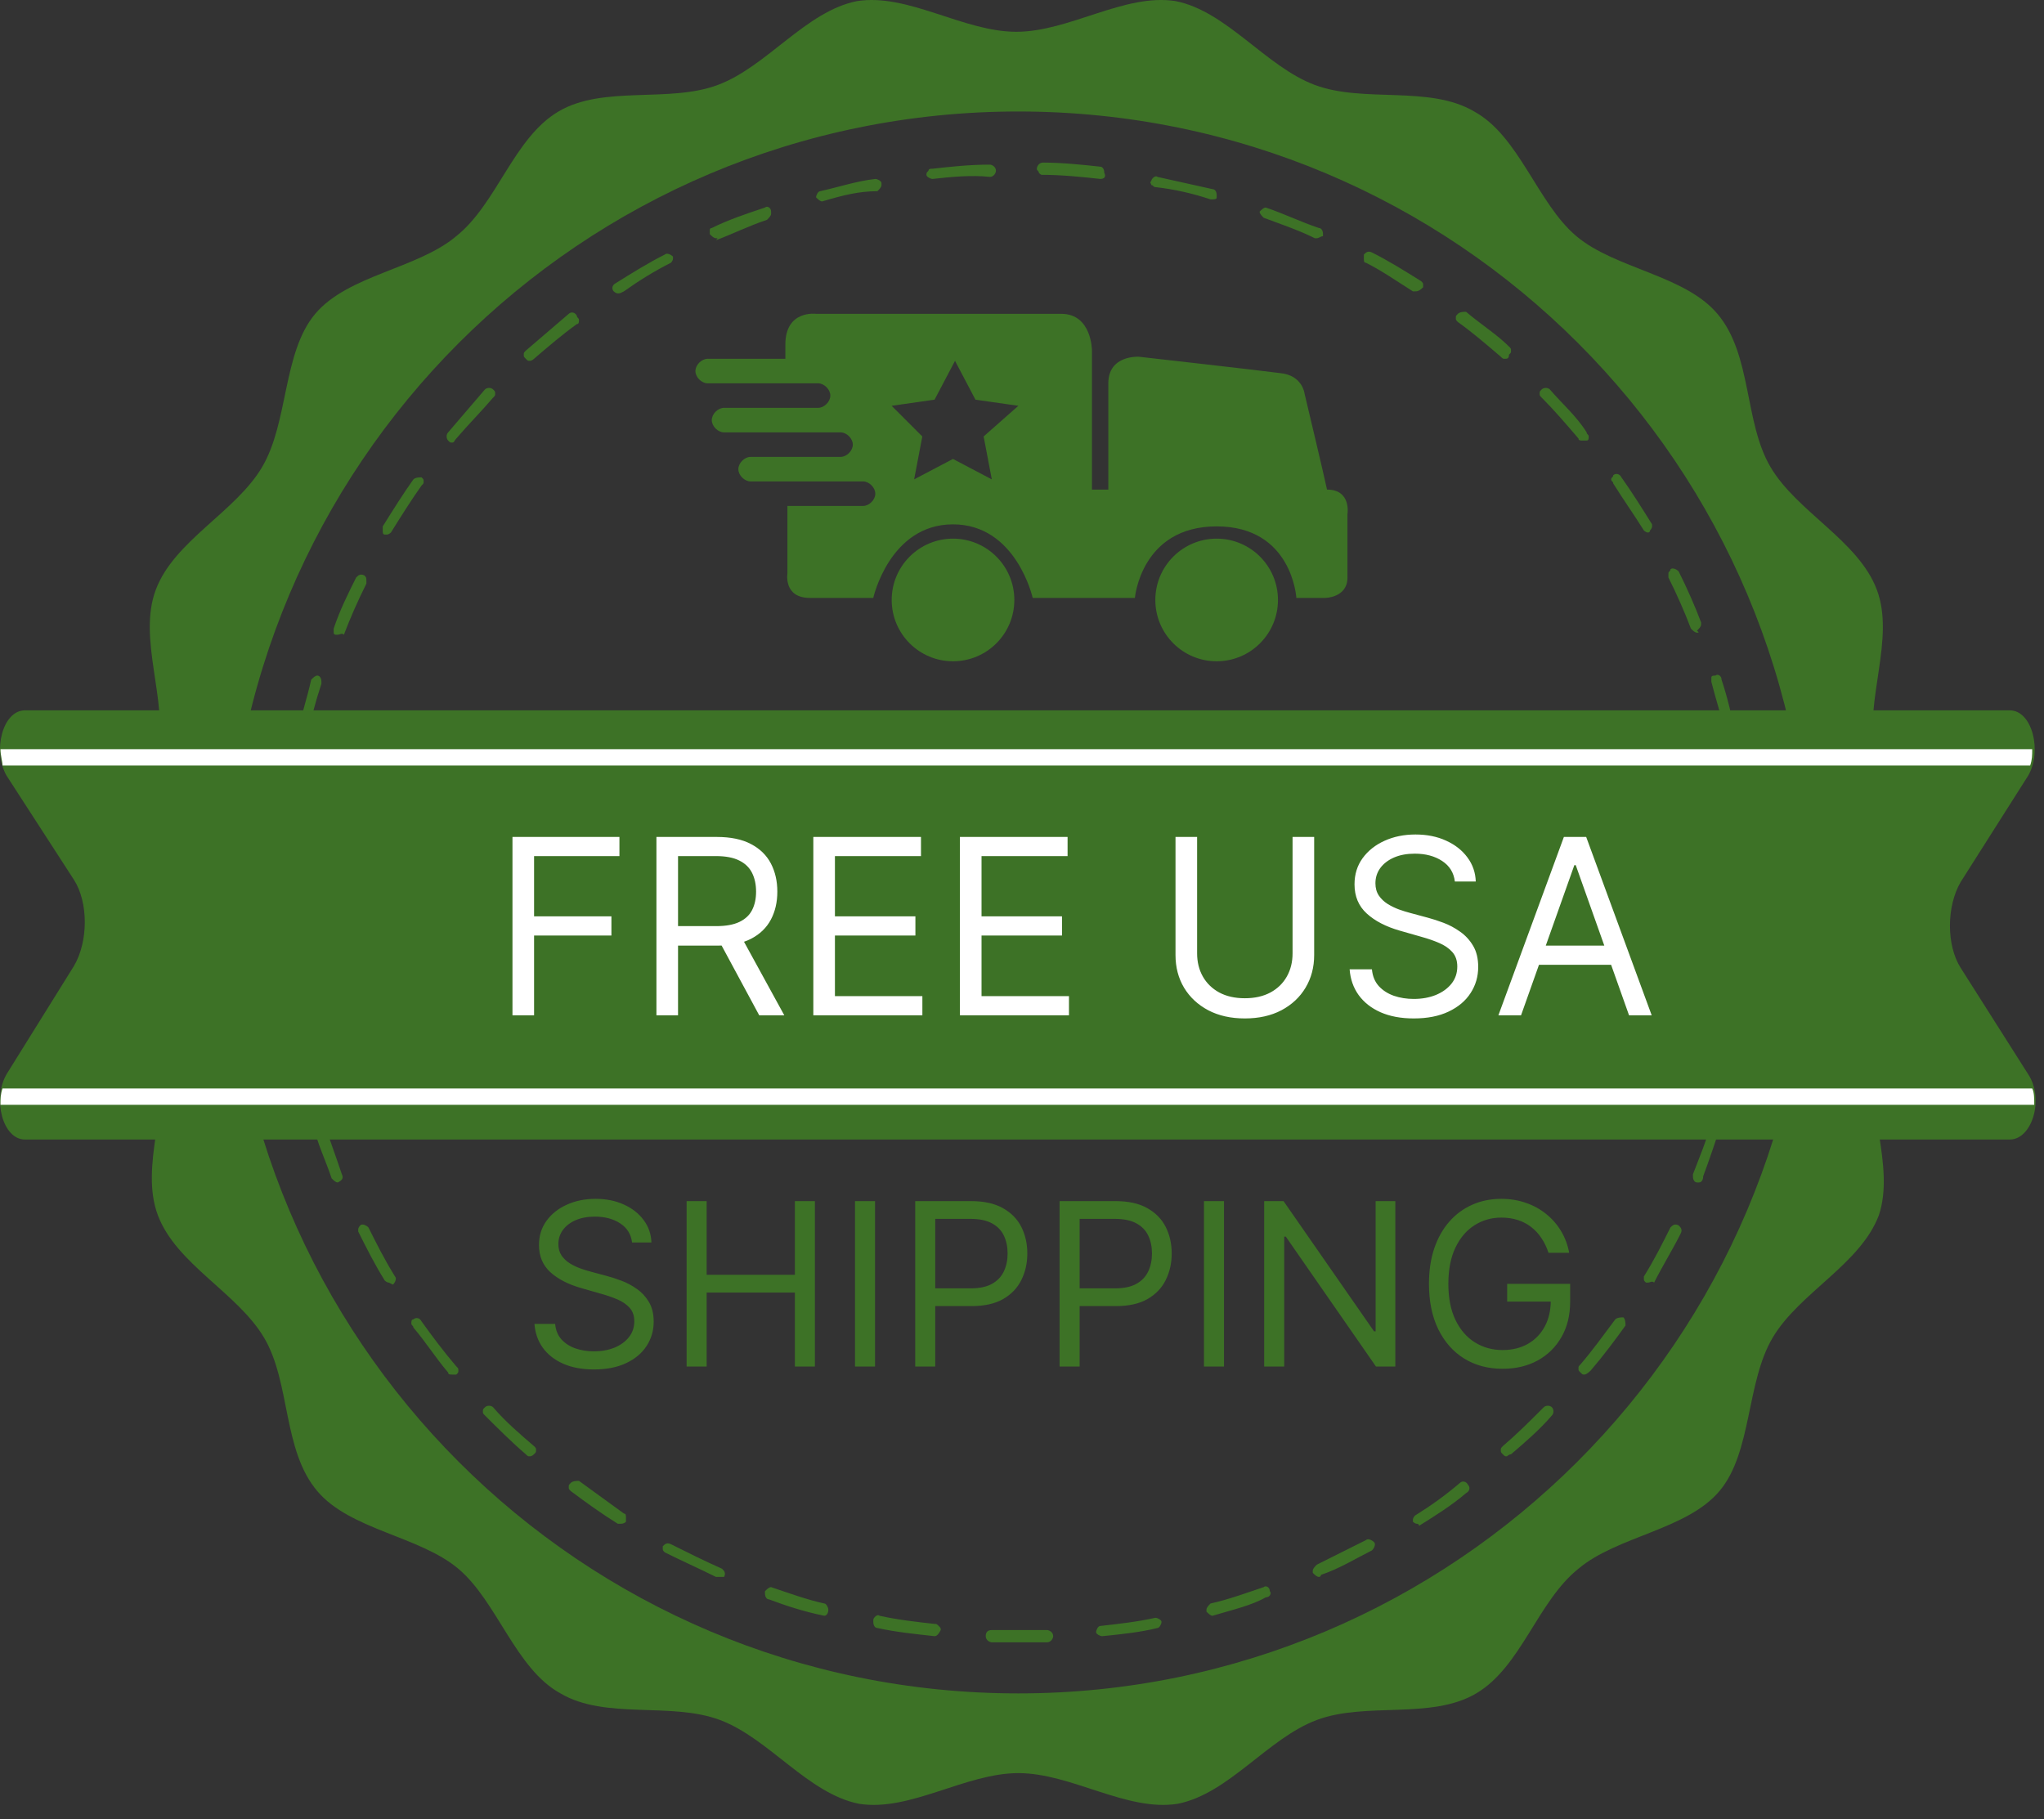 <svg xmlns="http://www.w3.org/2000/svg" fill="none" viewBox="0 0 100 89" height="89" width="100">
<rect x="0" y="0" width="100" height="89" fill="#333333" stroke="none"/>
<path fill="#3D7226" d="M91.722 51.555C92.122 49.055 94.522 46.755 94.522 44.155C94.522 41.555 92.122 39.255 91.722 36.755C91.222 34.255 92.722 31.255 91.822 28.855C90.922 26.455 87.922 25.055 86.622 22.855C85.322 20.655 85.722 17.355 84.022 15.355C82.422 13.455 79.022 13.155 77.122 11.555C75.222 9.955 74.322 6.655 72.122 5.455C69.922 4.155 66.722 5.055 64.322 4.155C61.922 3.255 60.022 0.555 57.522 0.055C55.022 -0.345 52.322 1.555 49.722 1.555C47.122 1.555 44.422 -0.345 41.922 0.055C39.422 0.555 37.522 3.255 35.122 4.155C32.722 5.055 29.522 4.155 27.322 5.455C25.122 6.755 24.322 9.955 22.322 11.555C20.422 13.155 17.022 13.455 15.422 15.355C13.822 17.255 14.122 20.655 12.822 22.855C11.522 25.055 8.522 26.455 7.622 28.855C6.722 31.255 8.222 34.255 7.722 36.755C7.322 39.255 4.922 41.555 4.922 44.155C4.922 46.755 7.322 49.055 7.822 51.555C8.322 54.055 6.822 57.055 7.722 59.455C8.622 61.855 11.622 63.255 12.922 65.455C14.222 67.655 13.822 70.955 15.522 72.955C17.122 74.855 20.522 75.155 22.422 76.755C24.322 78.355 25.222 81.655 27.422 82.855C29.622 84.155 32.822 83.255 35.222 84.155C37.622 85.055 39.522 87.755 42.022 88.255C44.522 88.655 47.222 86.755 49.822 86.755C52.422 86.755 55.122 88.655 57.622 88.255C60.122 87.755 62.022 85.055 64.422 84.155C66.822 83.255 70.022 84.155 72.222 82.855C74.422 81.555 75.222 78.355 77.222 76.755C79.122 75.155 82.522 74.855 84.122 72.955C85.722 71.055 85.422 67.655 86.722 65.455C88.022 63.255 91.022 61.855 91.922 59.455C92.722 57.055 91.222 54.055 91.722 51.555ZM49.822 82.855C28.422 82.855 11.122 65.555 11.122 44.155C11.122 22.755 28.422 5.455 49.822 5.455C71.222 5.455 88.522 22.755 88.522 44.155C88.522 65.555 71.122 82.855 49.822 82.855Z"></path>
<path fill="#3D7226" d="M49.825 80.355C49.325 80.355 48.925 80.355 48.525 80.355C48.425 80.355 48.225 80.255 48.225 80.055C48.225 79.855 48.325 79.755 48.525 79.755C49.425 79.755 50.325 79.755 51.225 79.755C51.325 79.755 51.525 79.855 51.525 80.055C51.525 80.155 51.425 80.355 51.225 80.355C50.725 80.355 50.325 80.355 49.825 80.355ZM45.725 80.055C44.825 79.955 43.825 79.855 42.925 79.655C42.825 79.655 42.725 79.555 42.725 79.355V79.255C42.725 79.155 42.925 78.955 43.025 79.055C43.925 79.255 44.825 79.355 45.725 79.455C45.825 79.455 45.825 79.455 45.925 79.555C46.025 79.655 46.025 79.655 46.025 79.755C45.925 79.955 45.825 80.055 45.725 80.055ZM53.925 80.055C53.825 80.055 53.625 79.955 53.625 79.855C53.625 79.755 53.725 79.555 53.825 79.555C54.725 79.455 55.625 79.355 56.525 79.155C56.625 79.155 56.825 79.255 56.825 79.355C56.825 79.455 56.725 79.655 56.625 79.655C55.825 79.855 54.925 79.955 53.925 80.055ZM40.325 79.055C39.325 78.855 38.425 78.555 37.625 78.255C37.525 78.255 37.425 78.155 37.425 77.955V77.855C37.525 77.755 37.625 77.655 37.725 77.655C38.625 77.955 39.425 78.255 40.325 78.455C40.425 78.455 40.525 78.655 40.525 78.755C40.525 78.955 40.425 79.055 40.325 79.055ZM59.325 79.055C59.225 79.055 59.125 78.955 59.025 78.855V78.755C59.025 78.655 59.125 78.555 59.225 78.455C60.125 78.255 60.925 77.955 61.825 77.655C61.925 77.555 62.125 77.655 62.125 77.855C62.225 77.955 62.125 78.155 61.925 78.155C61.225 78.555 60.325 78.755 59.325 79.055ZM35.125 77.155H35.025C34.225 76.755 33.325 76.355 32.525 75.955C32.425 75.855 32.425 75.855 32.425 75.755C32.425 75.655 32.425 75.655 32.425 75.655C32.525 75.555 32.625 75.455 32.825 75.555C33.625 75.955 34.425 76.355 35.325 76.755C35.425 76.855 35.525 76.955 35.425 77.155C35.325 77.155 35.225 77.155 35.125 77.155ZM64.525 77.155C64.425 77.155 64.325 77.055 64.225 76.955V76.855C64.225 76.755 64.325 76.655 64.425 76.555C65.225 76.155 66.025 75.755 66.825 75.355C66.925 75.255 67.125 75.355 67.225 75.455C67.325 75.555 67.225 75.755 67.125 75.855C66.325 76.255 65.525 76.755 64.625 77.055C64.625 77.155 64.525 77.155 64.525 77.155ZM30.325 74.555C30.225 74.555 30.225 74.555 30.225 74.555C29.425 74.055 28.725 73.555 27.925 72.955C27.825 72.855 27.825 72.855 27.825 72.755C27.825 72.655 27.825 72.655 27.925 72.555C28.025 72.455 28.225 72.455 28.325 72.455C29.025 72.955 29.825 73.555 30.525 74.055C30.625 74.055 30.625 74.155 30.625 74.255C30.625 74.355 30.625 74.355 30.625 74.455C30.525 74.555 30.425 74.555 30.325 74.555ZM69.325 74.555C69.225 74.555 69.125 74.455 69.125 74.455C69.125 74.355 69.125 74.355 69.125 74.355C69.125 74.255 69.225 74.155 69.225 74.155C70.025 73.655 70.725 73.155 71.425 72.555C71.525 72.455 71.725 72.455 71.825 72.655C71.925 72.755 71.925 72.955 71.725 73.055C71.025 73.655 70.225 74.155 69.425 74.655C69.425 74.555 69.325 74.555 69.325 74.555ZM25.925 71.255C25.825 71.255 25.825 71.255 25.725 71.155C25.025 70.555 24.325 69.855 23.725 69.255C23.625 69.155 23.625 69.155 23.625 69.055C23.625 68.955 23.625 68.955 23.725 68.855C23.825 68.755 24.025 68.755 24.125 68.855C24.725 69.555 25.425 70.155 26.125 70.755C26.225 70.855 26.225 70.855 26.225 70.955C26.225 71.055 26.225 71.055 26.125 71.155C26.125 71.155 26.025 71.255 25.925 71.255ZM73.725 71.255C73.625 71.255 73.625 71.255 73.525 71.155C73.425 71.055 73.425 71.055 73.425 70.955C73.425 70.855 73.425 70.855 73.525 70.755C74.225 70.155 74.825 69.555 75.525 68.855C75.625 68.755 75.825 68.755 75.925 68.855C76.025 68.955 76.025 69.155 75.925 69.255C75.325 69.955 74.625 70.555 73.925 71.155C73.825 71.155 73.725 71.255 73.725 71.255ZM22.125 67.255C22.025 67.255 21.925 67.255 21.925 67.155C21.325 66.455 20.825 65.655 20.225 64.955C20.225 64.855 20.125 64.855 20.125 64.755C20.125 64.655 20.125 64.555 20.225 64.555C20.325 64.455 20.525 64.455 20.625 64.655C21.125 65.355 21.725 66.155 22.325 66.855C22.425 66.955 22.425 66.955 22.425 67.055C22.425 67.155 22.425 67.155 22.325 67.255C22.225 67.255 22.225 67.255 22.125 67.255ZM77.525 67.255C77.425 67.255 77.425 67.255 77.325 67.155C77.225 67.055 77.225 67.055 77.225 66.955C77.225 66.855 77.225 66.855 77.325 66.755C77.925 66.055 78.425 65.355 79.025 64.555C79.125 64.455 79.325 64.455 79.425 64.455C79.525 64.555 79.525 64.755 79.525 64.855C79.025 65.555 78.425 66.355 77.825 67.055C77.625 67.255 77.525 67.255 77.525 67.255ZM19.025 62.755C18.925 62.755 18.825 62.655 18.825 62.655C18.325 61.855 17.925 61.055 17.525 60.255V60.155C17.525 60.055 17.625 59.955 17.625 59.955C17.725 59.855 17.925 59.955 18.025 60.055C18.425 60.855 18.825 61.655 19.325 62.455C19.425 62.555 19.325 62.755 19.225 62.855C19.025 62.755 19.025 62.755 19.025 62.755ZM80.625 62.755C80.525 62.755 80.525 62.755 80.525 62.755C80.425 62.655 80.425 62.655 80.425 62.555C80.425 62.455 80.425 62.455 80.425 62.455C80.925 61.655 81.325 60.855 81.725 60.055C81.825 59.955 81.925 59.855 82.125 59.955C82.225 60.055 82.325 60.155 82.225 60.355C81.825 61.155 81.325 61.955 80.925 62.755C80.825 62.655 80.725 62.755 80.625 62.755ZM16.525 57.855C16.425 57.855 16.325 57.755 16.225 57.655C15.925 56.755 15.525 55.955 15.325 55.055V54.955C15.325 54.855 15.425 54.755 15.525 54.655C15.625 54.555 15.825 54.655 15.825 54.855C16.125 55.755 16.425 56.555 16.725 57.455C16.825 57.655 16.725 57.755 16.525 57.855ZM83.125 57.855H83.025C82.925 57.855 82.825 57.755 82.825 57.555V57.455C83.125 56.655 83.525 55.755 83.725 54.855C83.725 54.755 83.925 54.655 84.025 54.655C84.125 54.755 84.225 54.855 84.225 54.955C83.925 55.855 83.625 56.755 83.325 57.555C83.325 57.755 83.225 57.855 83.125 57.855ZM14.825 52.655C14.725 52.655 14.625 52.555 14.525 52.455C14.325 51.555 14.125 50.655 14.025 49.755C14.025 49.655 14.125 49.455 14.225 49.455C14.325 49.455 14.525 49.555 14.525 49.655C14.625 50.555 14.825 51.455 15.025 52.355C15.225 52.455 15.125 52.555 14.825 52.655C14.925 52.655 14.925 52.655 14.825 52.655ZM84.725 52.555C84.525 52.555 84.425 52.455 84.425 52.255V52.155C84.625 51.255 84.825 50.355 84.925 49.455C84.925 49.355 85.125 49.155 85.225 49.255C85.325 49.255 85.325 49.355 85.425 49.355C85.425 49.455 85.525 49.455 85.525 49.555C85.425 50.455 85.225 51.355 85.025 52.255C85.025 52.555 84.925 52.555 84.725 52.555ZM14.025 47.255C13.925 47.255 13.725 47.155 13.725 46.955C13.625 46.055 13.625 45.155 13.625 44.155C13.625 44.055 13.725 43.855 13.925 43.855C14.125 43.855 14.225 43.955 14.225 44.155C14.225 45.055 14.225 45.955 14.325 46.855C14.325 46.955 14.325 46.955 14.225 47.055C14.125 47.155 14.125 47.255 14.025 47.255ZM85.625 47.155C85.425 47.155 85.325 47.055 85.325 46.855C85.425 45.955 85.425 45.055 85.425 44.155V44.055C85.425 43.955 85.425 43.955 85.525 43.855C85.625 43.755 85.625 43.755 85.725 43.755C85.825 43.755 86.025 43.855 86.025 44.055V44.155C86.025 45.055 86.025 45.955 85.925 46.855C85.825 47.055 85.725 47.155 85.625 47.155ZM14.025 41.755C13.825 41.755 13.725 41.655 13.725 41.455C13.825 40.555 13.925 39.555 14.025 38.755C14.025 38.655 14.225 38.455 14.325 38.555C14.425 38.555 14.525 38.655 14.525 38.855C14.425 39.755 14.325 40.655 14.225 41.555C14.325 41.655 14.125 41.755 14.025 41.755ZM85.625 41.555C85.525 41.555 85.325 41.455 85.325 41.255C85.225 40.355 85.125 39.455 85.025 38.555C85.025 38.455 85.025 38.455 85.125 38.355C85.125 38.255 85.225 38.255 85.325 38.255C85.425 38.255 85.625 38.355 85.625 38.455C85.725 39.355 85.925 40.255 85.925 41.155C85.825 41.455 85.725 41.555 85.625 41.555ZM14.825 36.255C14.625 36.255 14.525 36.055 14.525 35.955C14.725 35.055 15.025 34.155 15.225 33.255C15.325 33.155 15.425 33.055 15.525 33.055C15.625 33.055 15.725 33.155 15.725 33.355V33.455C15.425 34.355 15.225 35.155 15.025 36.055C15.125 36.255 15.025 36.255 14.825 36.255ZM84.725 36.155C84.625 36.155 84.525 36.055 84.425 35.955C84.225 35.055 83.925 34.155 83.725 33.355C83.725 33.255 83.725 33.255 83.725 33.155C83.725 33.055 83.825 33.055 83.925 33.055C84.025 32.955 84.225 33.055 84.225 33.255C84.525 34.155 84.725 35.055 84.925 35.955V36.055C85.025 36.055 84.925 36.155 84.725 36.155ZM16.525 31.055H16.425C16.325 31.055 16.325 30.955 16.325 30.955C16.325 30.855 16.325 30.855 16.325 30.755C16.625 29.855 17.025 29.055 17.425 28.255C17.525 28.155 17.625 28.055 17.825 28.155C17.925 28.255 17.925 28.255 17.925 28.455V28.555C17.525 29.355 17.125 30.255 16.825 31.055C16.725 30.955 16.625 31.055 16.525 31.055ZM83.025 30.955C82.925 30.955 82.825 30.855 82.725 30.755C82.425 29.955 82.025 29.055 81.625 28.255C81.625 28.155 81.625 28.155 81.625 28.055C81.625 27.955 81.725 27.955 81.725 27.855C81.825 27.755 82.025 27.855 82.125 27.955C82.525 28.755 82.925 29.655 83.225 30.455V30.555C83.225 30.655 83.125 30.755 83.025 30.855C83.125 30.955 83.125 30.955 83.025 30.955ZM18.925 26.155C18.825 26.155 18.825 26.155 18.825 26.155C18.725 26.155 18.725 26.055 18.725 25.955C18.725 25.855 18.725 25.855 18.725 25.755C19.225 24.955 19.725 24.155 20.225 23.455C20.325 23.355 20.525 23.355 20.625 23.355C20.725 23.455 20.725 23.455 20.725 23.555C20.725 23.655 20.725 23.655 20.625 23.755C20.125 24.455 19.625 25.255 19.125 26.055C19.125 26.055 19.025 26.155 18.925 26.155ZM80.625 26.055C80.525 26.055 80.425 25.955 80.425 25.955C79.925 25.155 79.425 24.455 78.925 23.655C78.925 23.555 78.825 23.555 78.825 23.455C78.825 23.355 78.925 23.355 78.925 23.255C79.025 23.155 79.225 23.155 79.325 23.355C79.825 24.055 80.325 24.855 80.825 25.655V25.755C80.825 25.855 80.725 25.955 80.725 25.955C80.725 26.055 80.625 26.055 80.625 26.055ZM22.125 21.655C22.025 21.655 22.025 21.655 21.925 21.555C21.825 21.455 21.825 21.255 21.925 21.155C22.525 20.455 23.125 19.755 23.725 19.055C23.825 18.955 24.025 18.955 24.125 19.055C24.225 19.155 24.225 19.155 24.225 19.255C24.225 19.355 24.225 19.355 24.125 19.455C23.525 20.155 22.925 20.755 22.325 21.455C22.225 21.555 22.225 21.655 22.125 21.655ZM77.425 21.555C77.325 21.555 77.225 21.555 77.225 21.455C76.625 20.755 76.025 20.055 75.425 19.455C75.325 19.355 75.325 19.355 75.325 19.255C75.325 19.155 75.325 19.155 75.425 19.055C75.525 18.955 75.725 18.955 75.825 19.055C76.425 19.755 77.125 20.355 77.625 21.155C77.625 21.255 77.725 21.255 77.725 21.355C77.725 21.455 77.725 21.555 77.625 21.555C77.525 21.555 77.525 21.555 77.425 21.555ZM25.925 17.655C25.825 17.655 25.825 17.655 25.725 17.555C25.625 17.455 25.625 17.455 25.625 17.355C25.625 17.255 25.625 17.255 25.725 17.155C26.425 16.555 27.125 15.955 27.825 15.355C27.925 15.255 28.125 15.255 28.225 15.455C28.225 15.555 28.325 15.555 28.325 15.655C28.325 15.755 28.325 15.855 28.225 15.855C27.525 16.355 26.825 16.955 26.125 17.555C26.025 17.655 25.925 17.655 25.925 17.655ZM73.625 17.555C73.525 17.555 73.525 17.555 73.425 17.455C72.725 16.855 72.025 16.255 71.325 15.755C71.225 15.655 71.225 15.655 71.225 15.555C71.225 15.455 71.225 15.455 71.325 15.355C71.425 15.255 71.625 15.255 71.725 15.255C72.425 15.855 73.225 16.355 73.825 16.955C73.925 17.055 73.925 17.055 73.925 17.155C73.925 17.255 73.925 17.255 73.825 17.355C73.825 17.555 73.725 17.555 73.625 17.555ZM30.225 14.355C30.125 14.355 30.025 14.255 30.025 14.255C29.925 14.155 29.925 13.955 30.125 13.855C30.925 13.355 31.725 12.855 32.525 12.455C32.625 12.355 32.825 12.455 32.925 12.555V12.655C32.925 12.755 32.825 12.855 32.825 12.855C32.025 13.255 31.225 13.755 30.525 14.255C30.325 14.355 30.325 14.355 30.225 14.355ZM69.225 14.255C69.125 14.255 69.125 14.255 69.125 14.255C68.325 13.755 67.625 13.255 66.825 12.855C66.725 12.855 66.725 12.755 66.725 12.655C66.725 12.555 66.725 12.555 66.725 12.455C66.825 12.355 66.925 12.255 67.125 12.355C67.925 12.755 68.725 13.255 69.525 13.755C69.625 13.855 69.625 13.855 69.625 13.955C69.625 14.055 69.625 14.055 69.625 14.055C69.425 14.255 69.325 14.255 69.225 14.255ZM35.025 11.655C34.925 11.655 34.825 11.555 34.725 11.455C34.725 11.355 34.725 11.355 34.725 11.255C34.725 11.155 34.825 11.155 34.825 11.155C35.625 10.755 36.525 10.455 37.425 10.155C37.525 10.055 37.725 10.155 37.725 10.355V10.455C37.725 10.555 37.625 10.655 37.525 10.755C36.625 11.055 35.825 11.455 35.025 11.755C35.125 11.655 35.125 11.655 35.025 11.655ZM64.425 11.655H64.325C63.525 11.255 62.625 10.955 61.825 10.655C61.725 10.555 61.625 10.455 61.625 10.355C61.725 10.255 61.825 10.155 61.925 10.155C62.825 10.455 63.625 10.855 64.525 11.155C64.625 11.155 64.725 11.255 64.725 11.455V11.555C64.625 11.555 64.525 11.655 64.425 11.655ZM40.225 9.855C40.125 9.855 40.025 9.755 39.925 9.655C39.925 9.555 40.025 9.355 40.125 9.355C41.025 9.155 41.925 8.855 42.825 8.755C42.925 8.755 43.125 8.855 43.125 8.955V9.055C43.125 9.155 43.025 9.255 42.925 9.355C42.025 9.355 41.225 9.555 40.225 9.855ZM59.225 9.755C58.325 9.455 57.425 9.255 56.525 9.155C56.425 9.155 56.425 9.055 56.325 9.055C56.325 8.955 56.225 8.955 56.325 8.855C56.325 8.755 56.525 8.555 56.625 8.655C57.525 8.855 58.425 9.055 59.325 9.255C59.425 9.255 59.525 9.355 59.525 9.555V9.655C59.525 9.755 59.425 9.755 59.225 9.755ZM45.625 8.755C45.525 8.755 45.325 8.655 45.325 8.555C45.325 8.455 45.325 8.455 45.425 8.355C45.425 8.255 45.525 8.255 45.625 8.255C46.525 8.155 47.425 8.055 48.425 8.055C48.525 8.055 48.725 8.155 48.725 8.355C48.725 8.455 48.625 8.655 48.425 8.655C47.525 8.555 46.525 8.655 45.625 8.755ZM53.825 8.755C52.925 8.655 51.925 8.555 51.025 8.555C50.925 8.555 50.925 8.555 50.825 8.455C50.825 8.355 50.725 8.355 50.725 8.255C50.725 8.155 50.825 7.955 51.025 7.955C51.925 7.955 52.925 8.055 53.825 8.155C53.925 8.155 54.025 8.255 54.025 8.455C54.125 8.655 54.025 8.755 53.825 8.755Z"></path>
<path fill="#3D7226" d="M98.323 55.755H1.223C0.123 55.755 -0.377 53.755 0.323 52.555L3.623 47.255C4.323 46.055 4.323 44.155 3.623 43.055L0.323 37.955C-0.377 36.755 0.123 34.755 1.223 34.755H98.323C99.423 34.755 99.923 36.755 99.223 37.955L95.923 43.155C95.223 44.355 95.223 46.255 95.923 47.355L99.223 52.555C100.023 53.755 99.423 55.755 98.323 55.755Z"></path>
<path fill="white" d="M0.023 54.055H99.523C99.523 53.755 99.523 53.455 99.423 53.255H0.123C0.023 53.555 0.023 53.755 0.023 54.055Z"></path>
<path fill="white" d="M0.023 36.655C0.023 36.955 0.123 37.255 0.123 37.455H99.323C99.423 37.155 99.423 36.955 99.423 36.655H0.023Z"></path>
<path fill="#3D7226" d="M46.625 32.355C48.282 32.355 49.625 31.012 49.625 29.355C49.625 27.699 48.282 26.355 46.625 26.355C44.968 26.355 43.625 27.699 43.625 29.355C43.625 31.012 44.968 32.355 46.625 32.355Z"></path>
<path fill="#3D7226" d="M59.523 32.355C61.18 32.355 62.523 31.012 62.523 29.355C62.523 27.699 61.18 26.355 59.523 26.355C57.867 26.355 56.523 27.699 56.523 29.355C56.523 31.012 57.867 32.355 59.523 32.355Z"></path>
<path fill="#3D7226" d="M64.923 23.955C64.823 23.455 63.823 19.255 63.823 19.255C63.823 19.255 63.723 18.355 62.623 18.255C61.923 18.155 55.723 17.455 55.723 17.455C55.723 17.455 54.223 17.355 54.223 18.755V23.955H53.423V17.155C53.423 17.155 53.423 15.355 51.923 15.355H39.923C39.923 15.355 38.423 15.155 38.423 16.855V17.555H34.623C34.323 17.555 34.023 17.855 34.023 18.155C34.023 18.455 34.323 18.755 34.623 18.755H40.023C40.323 18.755 40.623 19.055 40.623 19.355C40.623 19.655 40.323 19.955 40.023 19.955H35.423C35.123 19.955 34.823 20.255 34.823 20.555C34.823 20.855 35.123 21.155 35.423 21.155H41.123C41.423 21.155 41.723 21.455 41.723 21.755C41.723 22.055 41.423 22.355 41.123 22.355H36.723C36.423 22.355 36.123 22.655 36.123 22.955C36.123 23.255 36.423 23.555 36.723 23.555H42.223C42.523 23.555 42.823 23.855 42.823 24.155C42.823 24.455 42.523 24.755 42.223 24.755H38.523V28.055C38.523 28.055 38.323 29.255 39.623 29.255H42.723C42.723 29.255 43.523 25.655 46.623 25.655C49.723 25.655 50.523 29.255 50.523 29.255H55.523C55.523 29.255 55.823 25.755 59.523 25.755C63.223 25.755 63.423 29.255 63.423 29.255H64.823C64.823 29.255 65.923 29.255 65.923 28.255V25.155C65.923 25.155 66.123 23.955 64.923 23.955ZM48.123 21.355L48.523 23.455L46.623 22.455L44.723 23.455L45.123 21.355L43.623 19.855L45.723 19.555L46.723 17.655L47.723 19.555L49.823 19.855L48.123 21.355Z"></path>
<path fill="white" d="M25.072 49.677V40.95H30.305V41.887H26.129V44.836H29.913V45.773H26.129V49.677H25.072ZM32.115 49.677V40.95H35.064C35.746 40.95 36.306 41.066 36.743 41.299C37.181 41.529 37.505 41.846 37.715 42.249C37.925 42.653 38.03 43.111 38.03 43.626C38.03 44.14 37.925 44.596 37.715 44.993C37.505 45.391 37.182 45.704 36.748 45.931C36.313 46.156 35.758 46.268 35.081 46.268H32.695V45.313H35.047C35.513 45.313 35.888 45.245 36.172 45.109C36.459 44.972 36.666 44.779 36.794 44.529C36.925 44.276 36.99 43.975 36.99 43.626C36.99 43.276 36.925 42.971 36.794 42.709C36.664 42.448 36.455 42.246 36.168 42.104C35.881 41.959 35.502 41.887 35.03 41.887H33.172V49.677H32.115ZM36.223 45.756L38.371 49.677H37.144L35.03 45.756H36.223ZM39.791 49.677V40.95H45.058V41.887H40.848V44.836H44.785V45.773H40.848V48.739H45.126V49.677H39.791ZM46.963 49.677V40.95H52.23V41.887H48.02V44.836H51.957V45.773H48.02V48.739H52.298V49.677H46.963ZM63.237 40.95H64.294V46.728C64.294 47.325 64.153 47.857 63.872 48.326C63.594 48.792 63.2 49.16 62.692 49.43C62.183 49.697 61.587 49.83 60.902 49.83C60.217 49.83 59.621 49.697 59.112 49.43C58.604 49.16 58.209 48.792 57.928 48.326C57.649 47.857 57.51 47.325 57.51 46.728V40.95H58.567V46.643C58.567 47.069 58.66 47.448 58.848 47.781C59.035 48.11 59.303 48.37 59.649 48.56C59.999 48.748 60.416 48.842 60.902 48.842C61.388 48.842 61.805 48.748 62.155 48.56C62.504 48.37 62.771 48.11 62.956 47.781C63.144 47.448 63.237 47.069 63.237 46.643V40.95ZM71.177 43.131C71.126 42.7 70.919 42.364 70.555 42.126C70.191 41.887 69.745 41.768 69.217 41.768C68.831 41.768 68.493 41.83 68.203 41.955C67.916 42.08 67.691 42.252 67.529 42.471C67.37 42.69 67.291 42.938 67.291 43.217C67.291 43.45 67.346 43.65 67.457 43.817C67.571 43.982 67.716 44.12 67.892 44.231C68.068 44.339 68.252 44.428 68.446 44.499C68.639 44.567 68.816 44.623 68.978 44.665L69.865 44.904C70.092 44.964 70.345 45.046 70.623 45.151C70.904 45.256 71.173 45.4 71.429 45.582C71.687 45.761 71.9 45.991 72.068 46.272C72.235 46.553 72.319 46.898 72.319 47.307C72.319 47.779 72.196 48.205 71.948 48.586C71.704 48.967 71.346 49.269 70.875 49.493C70.406 49.718 69.836 49.83 69.166 49.83C68.541 49.83 68 49.729 67.542 49.528C67.088 49.326 66.73 49.045 66.468 48.684C66.21 48.323 66.064 47.904 66.029 47.427H67.12C67.149 47.756 67.26 48.029 67.453 48.245C67.649 48.458 67.896 48.617 68.194 48.722C68.495 48.825 68.819 48.876 69.166 48.876C69.569 48.876 69.931 48.81 70.252 48.68C70.573 48.546 70.828 48.361 71.015 48.126C71.203 47.887 71.296 47.609 71.296 47.29C71.296 47.001 71.216 46.765 71.054 46.583C70.892 46.401 70.679 46.254 70.414 46.14C70.15 46.026 69.865 45.927 69.558 45.842L68.484 45.535C67.802 45.339 67.262 45.059 66.865 44.695C66.467 44.332 66.268 43.856 66.268 43.268C66.268 42.779 66.4 42.353 66.664 41.989C66.931 41.623 67.289 41.339 67.738 41.137C68.19 40.932 68.694 40.83 69.251 40.83C69.814 40.83 70.314 40.931 70.751 41.133C71.189 41.332 71.535 41.604 71.791 41.951C72.049 42.297 72.186 42.691 72.2 43.131H71.177ZM74.415 49.677H73.307L76.511 40.95H77.602L80.807 49.677H79.699L77.091 42.33H77.023L74.415 49.677ZM74.824 46.268H79.29V47.205H74.824V46.268Z"></path>
<path fill="#3D7226" d="M30.922 60.791C30.874 60.391 30.682 60.08 30.345 59.859C30.008 59.637 29.594 59.527 29.104 59.527C28.746 59.527 28.432 59.585 28.163 59.701C27.897 59.817 27.689 59.976 27.539 60.179C27.391 60.382 27.318 60.612 27.318 60.87C27.318 61.086 27.369 61.272 27.472 61.428C27.577 61.58 27.712 61.708 27.875 61.811C28.038 61.911 28.209 61.994 28.389 62.06C28.568 62.123 28.732 62.175 28.883 62.214L29.704 62.435C29.915 62.491 30.15 62.567 30.408 62.664C30.669 62.762 30.918 62.895 31.155 63.064C31.395 63.23 31.592 63.443 31.748 63.704C31.903 63.965 31.981 64.285 31.981 64.664C31.981 65.102 31.866 65.497 31.637 65.85C31.41 66.203 31.078 66.483 30.641 66.691C30.206 66.9 29.678 67.004 29.056 67.004C28.477 67.004 27.975 66.91 27.551 66.723C27.129 66.536 26.797 66.275 26.555 65.941C26.315 65.606 26.18 65.217 26.148 64.775H27.16C27.186 65.08 27.289 65.333 27.468 65.534C27.65 65.731 27.879 65.879 28.155 65.976C28.435 66.071 28.735 66.118 29.056 66.118C29.431 66.118 29.767 66.058 30.064 65.937C30.362 65.813 30.598 65.641 30.771 65.423C30.945 65.202 31.032 64.943 31.032 64.648C31.032 64.38 30.957 64.161 30.807 63.992C30.657 63.824 30.459 63.687 30.214 63.581C29.969 63.476 29.704 63.384 29.42 63.305L28.424 63.02C27.792 62.838 27.291 62.579 26.922 62.242C26.554 61.904 26.369 61.463 26.369 60.918C26.369 60.465 26.492 60.069 26.737 59.732C26.984 59.392 27.316 59.129 27.733 58.942C28.151 58.752 28.619 58.657 29.136 58.657C29.657 58.657 30.121 58.751 30.526 58.938C30.932 59.122 31.254 59.375 31.491 59.697C31.73 60.018 31.857 60.383 31.87 60.791H30.922ZM33.592 66.861V58.768H34.572V62.372H38.888V58.768H39.868V66.861H38.888V63.242H34.572V66.861H33.592ZM42.81 58.768V66.861H41.83V58.768H42.81ZM44.775 66.861V58.768H47.509C48.144 58.768 48.663 58.883 49.066 59.112C49.472 59.338 49.773 59.645 49.968 60.033C50.162 60.42 50.26 60.852 50.26 61.329C50.26 61.806 50.162 62.239 49.968 62.629C49.775 63.019 49.477 63.33 49.074 63.562C48.671 63.791 48.155 63.905 47.525 63.905H45.565V63.036H47.494C47.928 63.036 48.277 62.961 48.541 62.811C48.804 62.661 48.995 62.458 49.114 62.202C49.235 61.944 49.296 61.653 49.296 61.329C49.296 61.005 49.235 60.715 49.114 60.459C48.995 60.204 48.803 60.004 48.537 59.859C48.271 59.711 47.918 59.637 47.478 59.637H45.755V66.861H44.775ZM51.839 66.861V58.768H54.573C55.208 58.768 55.727 58.883 56.13 59.112C56.536 59.338 56.836 59.645 57.031 60.033C57.226 60.42 57.324 60.852 57.324 61.329C57.324 61.806 57.226 62.239 57.031 62.629C56.839 63.019 56.541 63.33 56.138 63.562C55.735 63.791 55.219 63.905 54.589 63.905H52.629V63.036H54.557C54.992 63.036 55.341 62.961 55.605 62.811C55.868 62.661 56.059 62.458 56.178 62.202C56.299 61.944 56.359 61.653 56.359 61.329C56.359 61.005 56.299 60.715 56.178 60.459C56.059 60.204 55.867 60.004 55.601 59.859C55.335 59.711 54.982 59.637 54.542 59.637H52.819V66.861H51.839ZM59.883 58.768V66.861H58.903V58.768H59.883ZM68.265 58.768V66.861H67.317L62.907 60.507H62.828V66.861H61.848V58.768H62.796L67.222 65.138H67.301V58.768H68.265ZM75.759 61.297C75.672 61.031 75.557 60.793 75.415 60.582C75.275 60.368 75.108 60.187 74.913 60.037C74.721 59.886 74.502 59.772 74.257 59.693C74.012 59.614 73.743 59.574 73.451 59.574C72.972 59.574 72.536 59.698 72.143 59.946C71.751 60.193 71.438 60.558 71.207 61.04C70.975 61.522 70.859 62.114 70.859 62.815C70.859 63.516 70.976 64.107 71.21 64.589C71.445 65.071 71.762 65.436 72.163 65.684C72.563 65.931 73.014 66.055 73.514 66.055C73.978 66.055 74.386 65.956 74.739 65.759C75.095 65.558 75.372 65.277 75.569 64.913C75.769 64.547 75.87 64.116 75.87 63.621L76.17 63.684H73.736V62.815H76.818V63.684C76.818 64.351 76.676 64.93 76.391 65.423C76.109 65.915 75.719 66.297 75.222 66.569C74.726 66.838 74.157 66.972 73.514 66.972C72.798 66.972 72.168 66.803 71.625 66.466C71.085 66.129 70.664 65.649 70.361 65.028C70.06 64.406 69.91 63.668 69.91 62.815C69.91 62.175 69.996 61.599 70.167 61.088C70.341 60.574 70.586 60.137 70.902 59.776C71.218 59.415 71.592 59.138 72.025 58.946C72.457 58.754 72.932 58.657 73.451 58.657C73.878 58.657 74.276 58.722 74.644 58.851C75.016 58.977 75.347 59.158 75.636 59.392C75.929 59.624 76.173 59.902 76.368 60.226C76.562 60.548 76.697 60.905 76.771 61.297H75.759Z"></path>
</svg>
